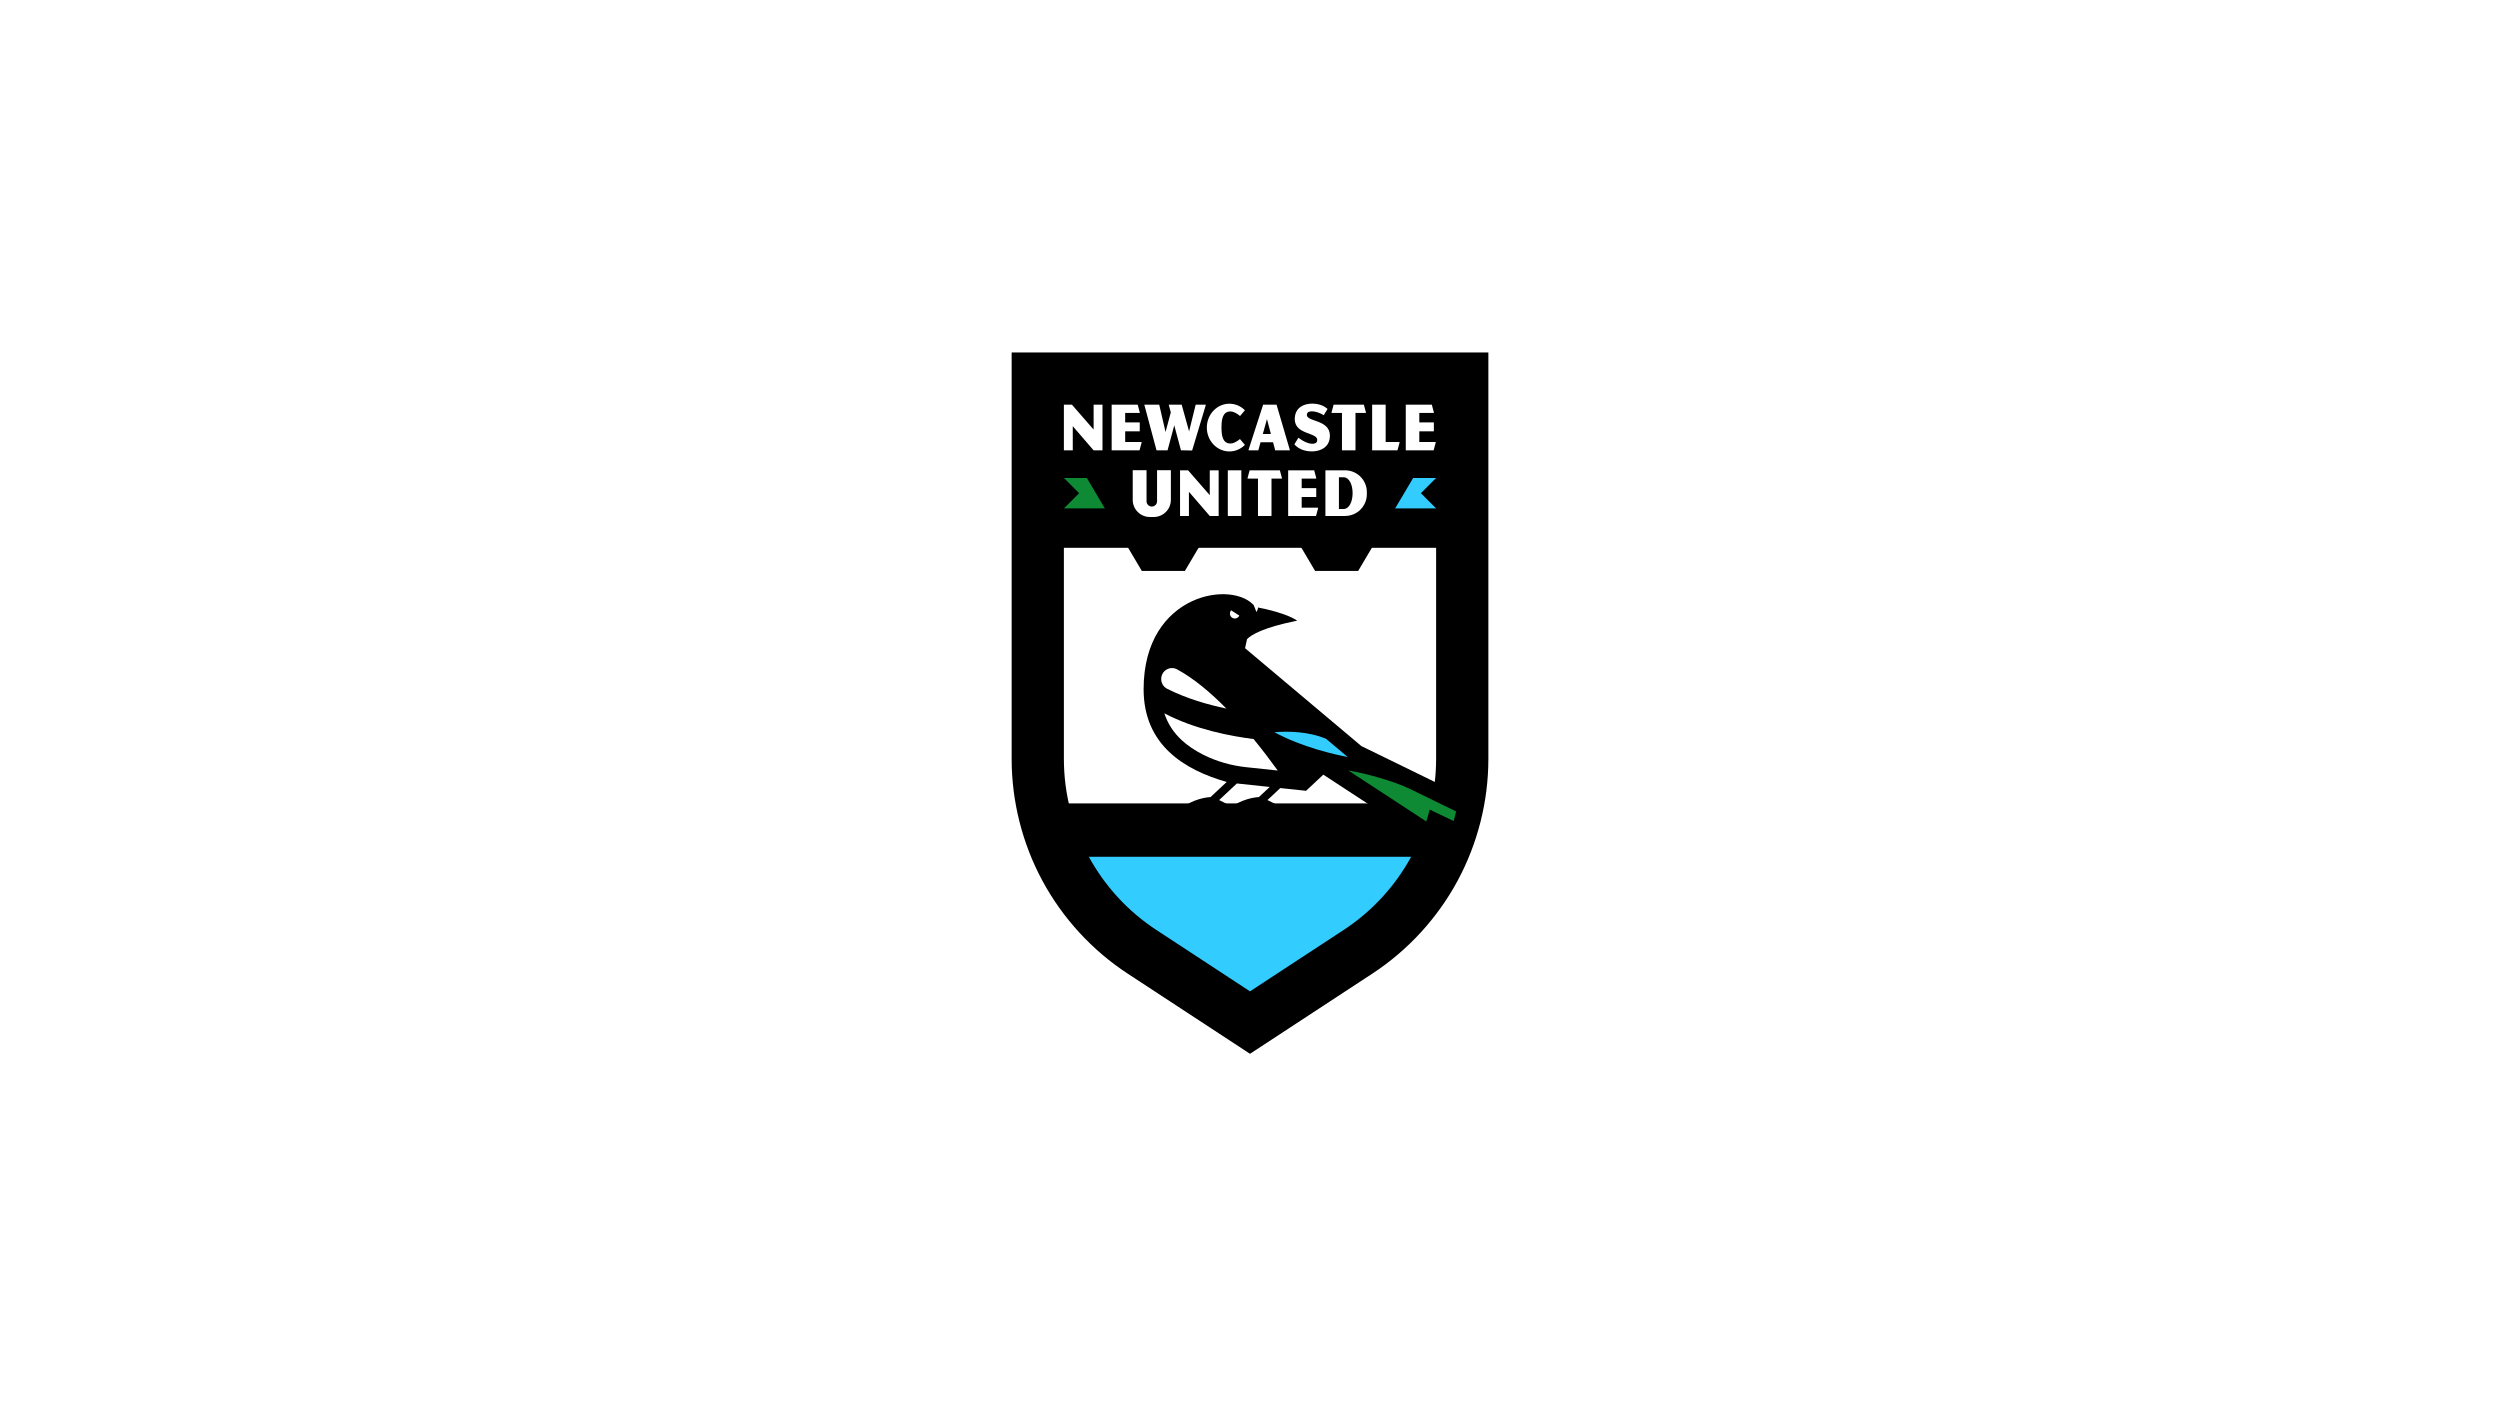 <?xml version="1.0" encoding="utf-8"?>
<!-- Generator: Adobe Illustrator 26.3.1, SVG Export Plug-In . SVG Version: 6.00 Build 0)  -->
<svg version="1.1" id="Layer_1" xmlns="http://www.w3.org/2000/svg" xmlns:xlink="http://www.w3.org/1999/xlink" x="0px" y="0px"
	 viewBox="0 0 3840 2160" style="enable-background:new 0 0 3840 2160;" xml:space="preserve">
<style type="text/css">
	.st0{fill:#FFFFFF;}
	.st1{fill:#72002C;}
	.st2{fill:#ABD7FF;}
	.st3{fill:#002691;}
	.st4{fill:#001A57;}
	.st5{fill:#FFB600;}
	.st6{fill:#33CCFF;}
	.st7{fill:#0E8934;}
	.st8{fill:#E80000;}
	.st9{fill:#003E99;}
	.st10{fill:#FCA915;}
	.st11{fill:#E5E5E5;stroke:#FFFFFF;stroke-miterlimit:10;}
	.st12{fill:#C90018;}
	.st13{fill:#D1B182;}
	.st14{fill:#D10010;}
	.st15{clip-path:url(#SVGID_00000003063450273269115940000015800454715211076760_);fill:#EACCB2;}
	.st16{fill:#EACCB2;}
	.st17{fill:#D80500;}
	.st18{fill:#BA0000;}
	.st19{fill:#007F39;}
	.st20{fill:#D30000;}
	.st21{fill:#FFA300;}
	.st22{fill:#0041C4;}
	.st23{fill:#C6000F;}
	.st24{fill:#D7D7D7;}
	.st25{fill:#15ABFF;}
	.st26{fill:#F7F7F7;}
	.st27{fill:#F4D4B3;}
	.st28{fill:#FFBC00;}
	.st29{fill:#0039AA;}
	.st30{fill:#73B8E5;}
	.st31{fill:#660434;}
	.st32{fill:#FFE000;}
	.st33{fill:#0036AF;}
	.st34{fill:none;stroke:#FFA300;stroke-miterlimit:10;}
	.st35{fill:#D3B888;}
	.st36{fill:#DB0000;}
	.st37{fill:#0B540B;}
	.st38{fill:#001891;}
	.st39{fill:#E5030E;}
	.st40{fill:#00FF87;}
	.st41{fill:#F2F2F2;}
	.st42{fill:#3D195B;}
	.st43{fill:#C92017;}
	.st44{clip-path:url(#SVGID_00000104690114091618320420000009258884152610274709_);fill:#EACCB2;}
	.st45{display:none;}
	.st46{display:inline;}
	.st47{clip-path:url(#SVGID_00000010995536198003647350000006101395699195898243_);fill:#EACCB2;}
	.st48{fill:#E5E5E5;}
</style>
<g>
	<rect class="st0" width="3840" height="2160"/>
	<g>
		<g>
			<rect x="1601.97" y="611.67" class="st0" width="642.13" height="665.8"/>
			<polygon class="st6" points="1633.75,1316.16 1753.78,1438.89 1920.9,1564.78 2123.93,1403.72 2190.92,1306.58 1671.71,1301.55 
							"/>
		</g>
		<g>
			<rect x="1612.25" y="1234.03" width="615.5" height="81.97"/>
			<rect x="1601.99" y="611.98" width="615.25" height="229.44"/>
			<path d="M2205.87,642.34v523.31c0,105.89-53.36,204.65-141.92,262.7L1920,1522.69l-143.95-94.34
				c-88.57-58.04-141.92-156.81-141.92-262.7V642.34H2205.87 M2286.12,541.36h-732.23v624.29c0,65.23,16.39,130.04,47.39,187.43
				c31.01,57.39,76.23,106.63,130.79,142.38l143.95,94.34l43.99,28.83l43.99-28.83l143.95-94.34
				c54.56-35.76,99.78-84.99,130.79-142.38c31-57.39,47.39-122.2,47.39-187.43V541.36z"/>
		</g>
		<path d="M2235.65,1322.59l36.55-88.18L2091.12,1146l-178.69-150.36l3.01-13.88c6.34-6.62,24.56-17.91,77.02-28.43
			c0,0-15.03-11.96-64.41-21.05c-31.43-42.47-171.46-22.61-171.46,126.34c0,85.73,62.48,123.91,127.64,142.47l-24.8,23.2
			c-5.42,0.33-11.46,1.4-17.68,3.25c-19.49,5.81-33.33,17.11-30.91,25.24c2.42,8.14,20.19,10.03,39.68,4.22
			c9.67-2.88,16.04-10.6,19.27-17.77l17.41-3.05l-14.62-7.31l27.24-25.48l50.48,5.35l-16.62,15.55c-5.42,0.33-11.46,1.4-17.68,3.25
			c-19.49,5.81-33.33,17.11-30.91,25.24c2.42,8.14,20.19,10.03,39.68,4.22c9.67-2.88,16.04-10.6,19.27-17.77l17.41-3.05l-14.62-7.31
			l19.69-18.42l39.59,4.19l0,0v0l0,0v0l26.51-24.8L2235.65,1322.59z"/>
		<polygon class="st0" points="1932.99,920.14 1932.02,935.79 1929.86,940.13 1925.83,929.53 		"/>
		<path class="st0" d="M1889.99,945.96c1.95,3.71,6.54,5.15,10.26,3.2c1.57-0.82,2.72-2.11,3.39-3.61l-12.63-8.11
			C1889,939.72,1888.49,943.1,1889.99,945.96z"/>
		<path class="st6" d="M2036.59,1134.58c-26.75-10.85-56.4-11.72-79.13-9.94c42.45,23.21,93.72,34.53,112.63,38.14L2036.59,1134.58z
			"/>
		<path class="st0" d="M1783.73,1041.21c-0.01,0.12-0.02,0.23-0.03,0.35c-0.61,6.83,2.96,13.36,9.09,16.44
			c29.81,15,62.5,24.44,90.88,30.35c-23.87-24.27-49.78-46.22-75.59-60.18C1797.66,1022.53,1784.81,1029.42,1783.73,1041.21z"/>
		<path class="st0" d="M1815.24,1136.98c8.97,8.3,19.99,15.74,32.96,22.28c20.71,10.44,43.26,16.74,66.33,19.18l48.04,5.09
			c-10.27-14.29-22.88-31.05-37.1-48.38c-34.28-4.25-89.82-14.62-137.04-39.51C1793.61,1111.52,1802.5,1125.2,1815.24,1136.98z"/>
		<path class="st7" d="M2142.35,1202.23c-33.09-11.45-57.98-16.6-71.37-18.8l154.48,101c4.43-12.46,8.15-25.17,11.16-38.04
			l-67.05-32.74l-4.05-1.93C2157.97,1208.14,2150.24,1204.96,2142.35,1202.23z"/>
		<path d="M2180.39,1289.56l51.24,20.46l19.41-40.27l-18.2-8.65l-36.8-17.48C2192.01,1259.36,2186.77,1274.72,2180.39,1289.56z"/>
		<g>
			<polygon class="st7" points="1744.3,780.92 1716.65,734.16 1634.13,734.16 1657.51,757.54 1634.13,780.92 			"/>
			<polygon points="1786.92,711.6 1656.05,711.6 1753.82,876.92 1820.01,876.92 1917.78,711.6 			"/>
		</g>
		<g>
			<polygon class="st6" points="2095.7,780.92 2123.35,734.16 2205.87,734.16 2182.49,757.54 2205.87,780.92 			"/>
			<polygon points="2053.08,711.6 2183.95,711.6 2086.18,876.92 2019.99,876.92 1922.22,711.6 			"/>
		</g>
		<g>
			<g>
				<path class="st0" d="M1960.76,621.52h-20.57l-22.35,69.12v1.02h14.95l3.4-12.32h19.25l3.25,12.32h22.41v-0.84L1960.76,621.52z
					 M1939.71,666.6l6.33-22.9l6.04,22.9H1939.71z"/>
				<polygon class="st0" points="2128.38,678.92 2128.38,621.52 2107.61,621.52 2107.61,691.67 2146.53,691.67 2149.66,679.97 
					2149.66,678.92 				"/>
				<path class="st0" d="M2007.6,635.43c1.92-6.14,16.24-3.91,25.63,2.4l5.93-9.72c-4.7-4.14-11.99-7.88-22.77-8.13
					c0,0-27.07-1.6-27.64,23.09c-0.61,26.28,38.43,20.14,34.23,34.74c-1.62,5.65-13.78,6.01-28.64-5.44l-6.2,10.16
					c4.58,5.15,12.94,10.82,26.74,10.82c0,0,27.85,1,27.85-24.14C2042.72,642.92,2003.45,648.68,2007.6,635.43z"/>
				<polygon class="st0" points="1836.54,621.61 1826.44,662.61 1815.06,621.61 1812.14,621.61 1807.51,621.61 1801.51,621.61 
					1795.18,621.61 1798.35,633.43 1790.28,663.58 1780.57,621.61 1757.66,621.61 1776.44,691.75 1782.73,691.75 1788.79,691.75 
					1793.36,691.75 1803.66,653.28 1813.96,691.75 1819.26,691.75 1831.11,691.98 1851.96,622.63 1851.96,621.61 				"/>
				<path class="st0" d="M1890.2,681.24c-11.81,0-13.99-11.03-13.99-24.63c0-13.6,2.18-24.63,13.99-24.63c3.8,0,9.6,2.67,14.51,7
					l7.49-8.82c-6.21-6.24-14.61-10.06-23.85-10.06c-19.14,0-34.65,16.41-34.65,36.66c0,20.24,15.51,36.66,34.65,36.66
					c9.24,0,17.63-3.83,23.85-10.06l-7.64-8.99C1899.69,678.62,1893.97,681.24,1890.2,681.24z"/>
				<polygon class="st0" points="1679.79,621.61 1679.79,659.8 1646.49,621.61 1634.13,621.61 1634.13,691.75 1647.77,691.75 
					1647.77,654.61 1679.79,691.75 1693.43,691.75 1693.43,621.61 				"/>
				<polygon class="st0" points="2098.01,633.22 2094.88,621.52 2048.43,621.52 2045.3,633.22 2045.3,634.27 2058.19,634.27 
					2058.19,634.27 2061.27,634.27 2061.27,691.67 2082.04,691.67 2082.04,634.27 2098.01,634.27 				"/>
				<polygon class="st0" points="2180.05,678.92 2180.05,662.5 2202.42,662.5 2202.42,648.85 2180.05,648.85 2180.05,634.27 
					2202.38,634.27 2202.38,633.22 2199.25,621.52 2159.27,621.52 2159.27,691.67 2202.08,691.67 2205.21,679.97 2205.21,678.92 
									"/>
				<polygon class="st0" points="1728.28,678.92 1728.28,662.5 1750.65,662.5 1750.65,648.85 1728.28,648.85 1728.28,634.27 
					1750.62,634.27 1750.62,633.22 1747.49,621.52 1707.51,621.52 1707.51,691.67 1750.32,691.67 1753.45,679.97 1753.45,678.92 
									"/>
			</g>
			<g>
				<polygon class="st0" points="1858.2,722.4 1858.2,760.59 1824.9,722.4 1812.55,722.4 1812.55,792.55 1826.19,792.55 
					1826.19,755.41 1858.2,792.55 1871.85,792.55 1871.85,722.4 				"/>
				<path class="st0" d="M1777.24,722.27V770c0,4.44-3.59,8.04-8.03,8.05h-0.1c-4.43-0.01-8.03-3.61-8.03-8.05v-47.73h-21.23v46.04
					v0c0.29,14.33,12,25.8,26.33,25.8h5.95c14.34,0,26.04-11.47,26.33-25.8v0v-46.04H1777.24z"/>
				<polygon class="st0" points="1999.38,779.8 1999.38,763.37 2021.75,763.37 2021.75,749.73 1999.38,749.73 1999.38,735.15 
					2021.72,735.15 2021.72,734.1 2018.59,722.4 1978.61,722.4 1978.61,792.54 2021.42,792.54 2024.55,780.85 2024.55,779.8 				"/>
				<polygon class="st0" points="1969,734.1 1965.87,722.4 1919.43,722.4 1916.3,734.1 1916.3,735.15 1929.18,735.15 
					1929.18,735.15 1932.26,735.15 1932.26,792.54 1953.03,792.54 1953.03,735.15 1969,735.15 				"/>
				<rect x="1885.92" y="722.4" class="st0" width="20.77" height="70.14"/>
				<path class="st0" d="M2066.01,722.39l-30.18,0.01v70.14l30.18-0.01c18.49,0,33.48-14.99,33.48-33.48v-3.19
					C2099.49,737.38,2084.5,722.39,2066.01,722.39z M2063.49,781.86h-6.9v-48.79h6.9C2082.32,733.07,2082.32,781.86,2063.49,781.86z
					"/>
			</g>
		</g>
	</g>
</g>
</svg>

